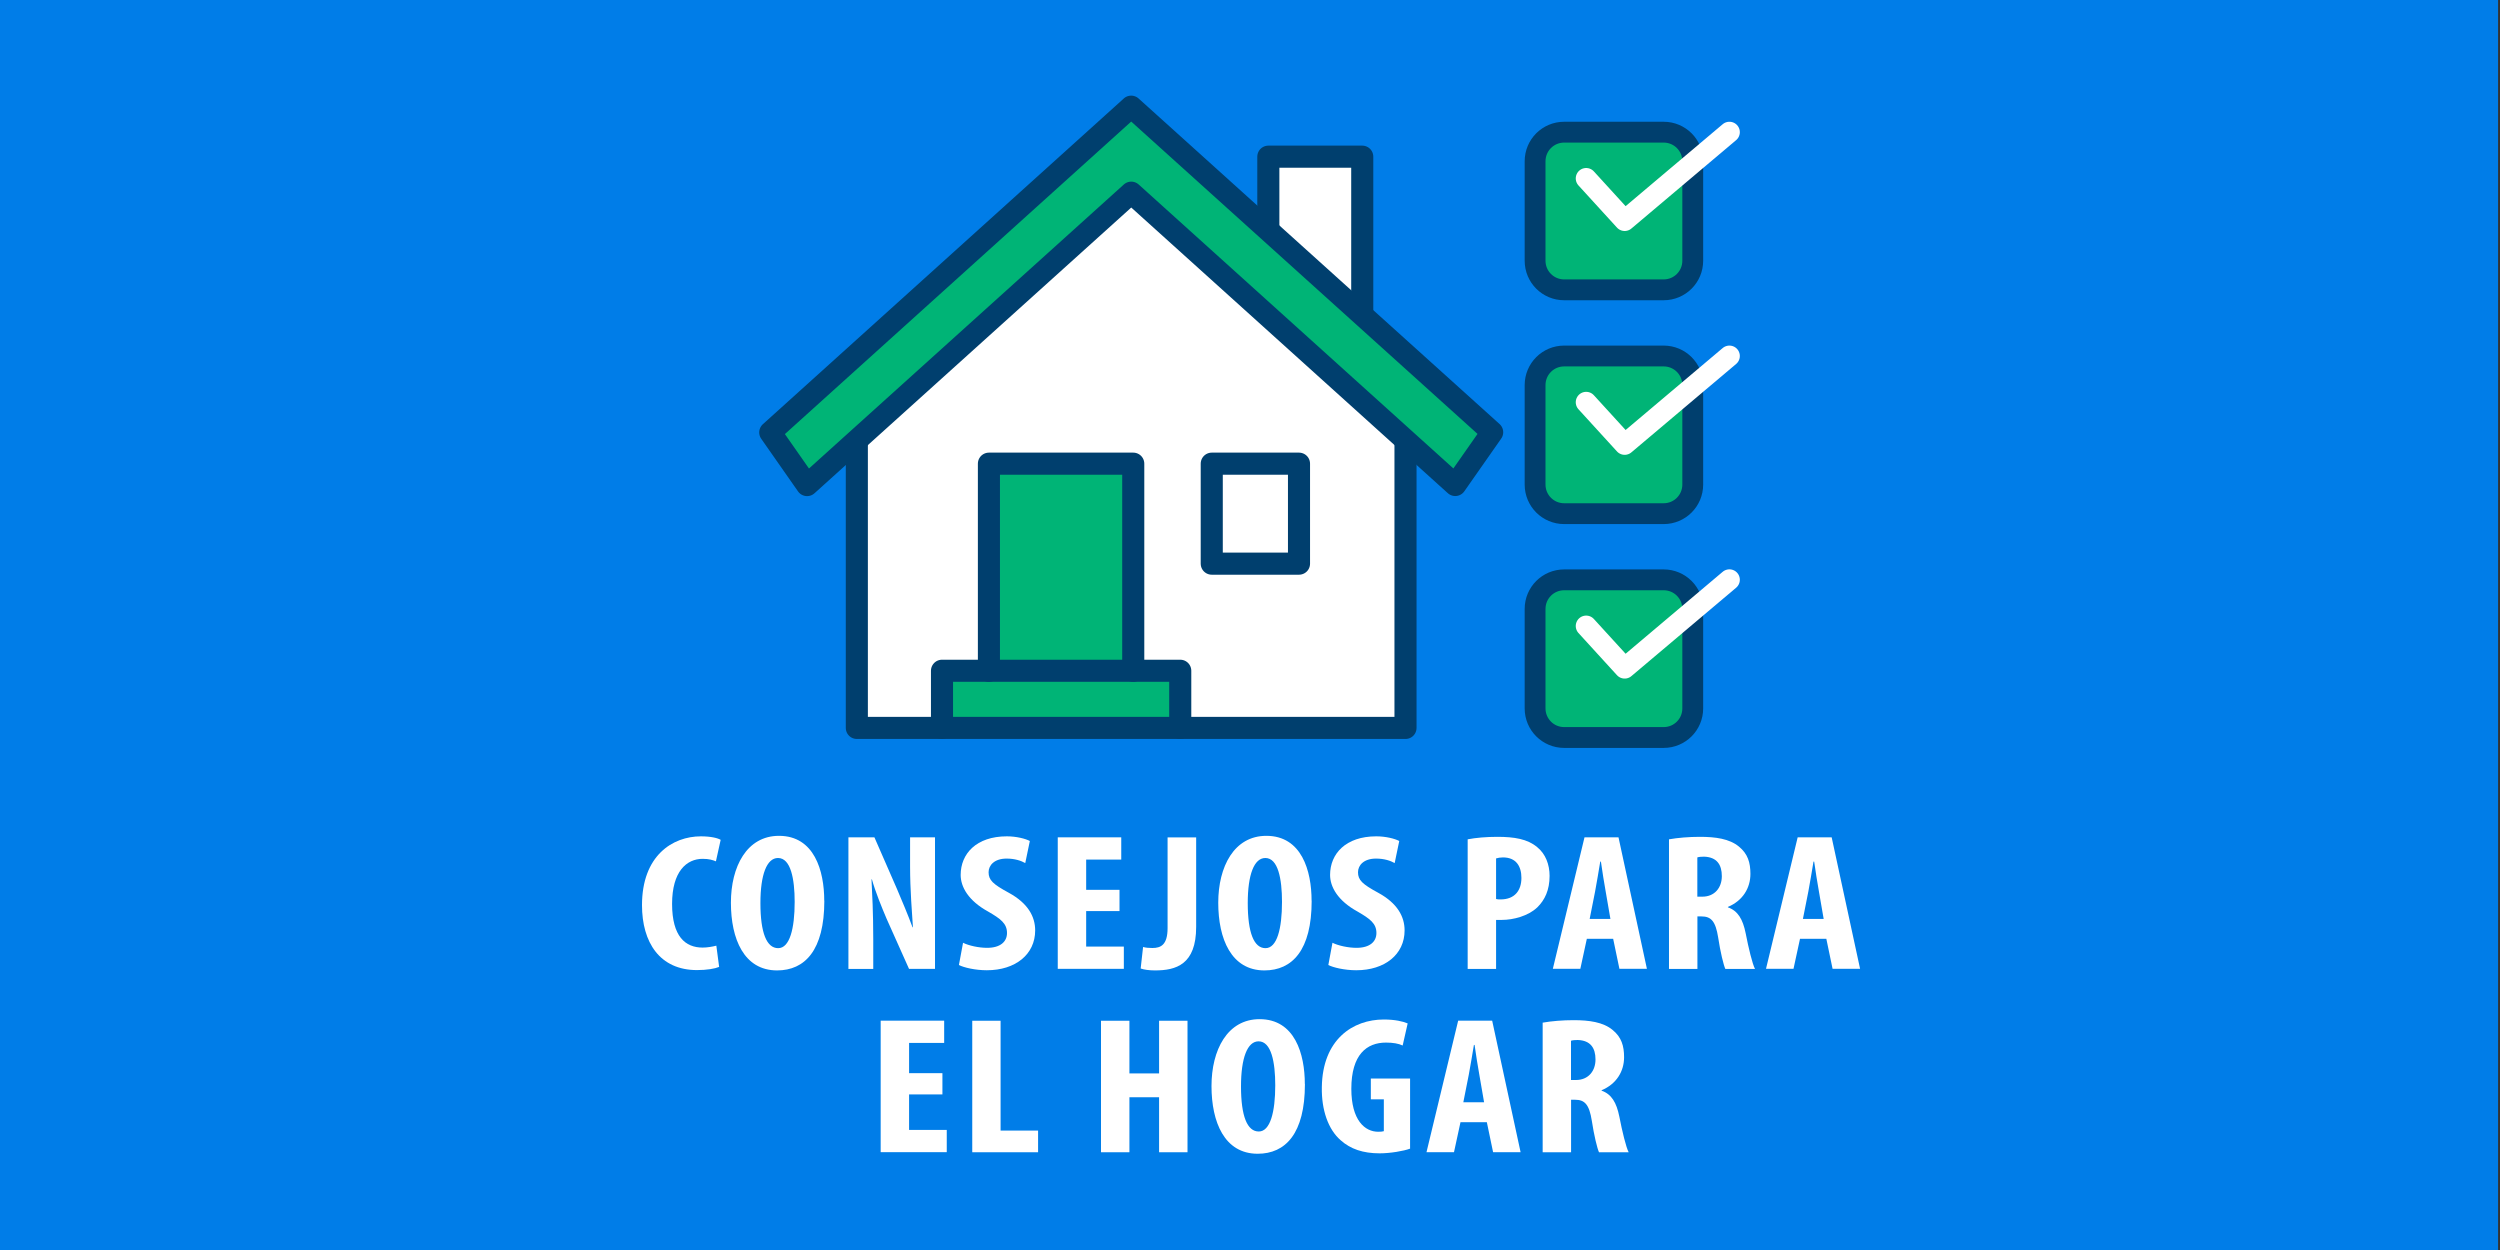<?xml version="1.0" encoding="UTF-8"?>
<svg id="Layer_1" data-name="Layer 1" xmlns="http://www.w3.org/2000/svg" viewBox="0 0 300 150">
  <rect x="0" y="0" width="300" height="150" fill="#333333" stroke="none"/>
  <defs>
    <style>
      .cls-1 {
        stroke-miterlimit: 10;
      }

      .cls-1, .cls-2, .cls-3, .cls-4 {
        stroke: #003f6e;
      }

      .cls-1, .cls-2, .cls-3, .cls-4, .cls-5 {
        stroke-linecap: round;
      }

      .cls-1, .cls-2, .cls-6 {
        fill: #00b476;
      }

      .cls-1, .cls-7, .cls-5 {
        fill-rule: evenodd;
      }

      .cls-1, .cls-5 {
        stroke-width: 2.5px;
      }

      .cls-2, .cls-3, .cls-4 {
        stroke-width: 2.65px;
      }

      .cls-2, .cls-3, .cls-4, .cls-5 {
        stroke-linejoin: round;
      }

      .cls-3, .cls-7, .cls-8 {
        fill: #fff;
      }

      .cls-4, .cls-5 {
        fill: none;
      }

      .cls-7, .cls-8, .cls-6, .cls-9 {
        stroke-width: 0px;
      }

      .cls-5 {
        stroke: #fff;
      }

      .cls-9 {
        fill: #007de8;
      }
    </style>
  </defs>
  <rect class="cls-9" x="-.23" y="-.06" width="300" height="150.06"/>
  <g>
    <polygon class="cls-7" points="168.66 52.18 135.14 21.17 102.82 52.18 102.82 87.35 168.66 87.35 168.66 52.18"/>
    <polygon class="cls-6" points="135.99 80.49 135.99 55.64 118.67 55.64 118.67 80.49 114.13 80.49 114.13 87.35 118.67 87.35 135.99 87.35 141.63 87.35 141.63 80.49 135.99 80.49"/>
    <g id="Style-Guide">
      <g id="_07_Elements---Icons" data-name="07_Elements---Icons">
        <g id="Foundations_Brochure-Icons_home" data-name="Foundations/Brochure-Icons/home">
          <polyline id="Stroke-11" class="cls-3" points="152.2 27.25 152.2 18.8 163.47 18.8 163.47 37.65"/>
          <polyline id="Stroke-3" class="cls-4" points="118.67 80.49 118.67 55.64 135.99 55.64 135.99 80.49"/>
          <polyline id="Stroke-4" class="cls-4" points="113.04 87.35 113.04 80.49 141.63 80.49 141.63 87.35"/>
          <polyline id="Stroke-6" class="cls-4" points="168.66 53.14 168.66 87.35 102.82 87.35 102.82 53.14"/>
          <polygon id="Stroke-8" class="cls-2" points="179.06 51.87 135.74 12.8 135.68 12.86 92.43 51.89 96.85 58.21 135.75 23.12 174.63 58.2 179.06 51.87"/>
          <polygon id="Stroke-12" class="cls-4" points="145.41 67.64 155.88 67.64 155.88 55.64 145.41 55.64 145.41 67.64"/>
        </g>
      </g>
    </g>
    <g>
      <g>
        <path class="cls-1" d="M203.13,73.07c0-1.93-1.56-3.49-3.49-3.49h-11.94c-1.93,0-3.49,1.56-3.49,3.49v11.94c0,1.93,1.56,3.49,3.49,3.49h11.94c1.93,0,3.49-1.56,3.49-3.49v-11.94"/>
        <polyline class="cls-5" points="190.34 75.12 194.96 80.18 207.53 69.57"/>
      </g>
      <g>
        <path class="cls-1" d="M203.13,46.21c0-1.93-1.56-3.49-3.49-3.49h-11.94c-1.93,0-3.49,1.56-3.49,3.49v11.94c0,1.93,1.56,3.49,3.49,3.49h11.94c1.93,0,3.49-1.56,3.49-3.49v-11.94"/>
        <polyline class="cls-5" points="190.34 48.27 194.96 53.33 207.53 42.72"/>
      </g>
      <g>
        <path class="cls-1" d="M203.13,19.35c0-1.93-1.56-3.49-3.49-3.49h-11.94c-1.93,0-3.49,1.56-3.49,3.49v11.94c0,1.93,1.56,3.49,3.49,3.49h11.94c1.93,0,3.49-1.56,3.49-3.49v-11.94"/>
        <polyline class="cls-5" points="190.34 21.41 194.96 26.47 207.53 15.86"/>
      </g>
    </g>
  </g>
  <g>
    <path class="cls-8" d="M86.29,116.03c-.49.21-1.46.38-2.65.38-4.47,0-6.6-3.32-6.6-7.79,0-5.95,3.67-8.26,7.07-8.26,1.2,0,2.03.21,2.37.42l-.57,2.58c-.39-.16-.83-.3-1.59-.3-1.92,0-3.67,1.5-3.67,5.41s1.59,5.24,3.67,5.24c.57,0,1.22-.12,1.64-.23l.34,2.58Z"/>
    <path class="cls-8" d="M98.92,108.09c0,5.95-2.34,8.36-5.67,8.36-3.98,0-5.54-3.79-5.54-8.12s1.9-8.03,5.77-8.03c4.24,0,5.43,4.19,5.43,7.79ZM91.25,108.37c0,3.58.75,5.41,2.13,5.41s1.98-2.34,1.98-5.55c0-2.76-.47-5.27-2-5.27-1.35,0-2.11,2.01-2.11,5.41Z"/>
    <path class="cls-8" d="M101.81,116.26v-15.78h3.12l2.7,6.18c.52,1.22,1.38,3.25,1.87,4.61h.05c-.1-1.66-.34-4.4-.34-7.3v-3.49h2.99v15.78h-3.12l-2.68-5.99c-.57-1.33-1.38-3.32-1.77-4.75h-.05c.08,1.59.21,4.03.21,7.19v3.56h-2.99Z"/>
    <path class="cls-8" d="M115.56,113.13c.7.35,1.9.61,2.89.61,1.61,0,2.39-.75,2.39-1.78,0-1.15-.78-1.71-2.26-2.57-2.39-1.31-3.3-2.97-3.3-4.4,0-2.53,1.87-4.63,5.54-4.63,1.14,0,2.24.28,2.76.56l-.55,2.65c-.49-.28-1.25-.54-2.24-.54-1.46,0-2.16.8-2.16,1.64,0,.94.52,1.43,2.42,2.46,2.31,1.26,3.17,2.86,3.17,4.52,0,2.88-2.37,4.78-5.8,4.78-1.4,0-2.78-.33-3.35-.63l.49-2.64Z"/>
    <path class="cls-8" d="M134.34,109.33h-4v4.26h4.52v2.67h-7.93v-15.78h7.62v2.67h-4.21v3.63h4v2.55Z"/>
    <path class="cls-8" d="M140.11,100.49h3.43v10.74c0,4.54-2.44,5.22-4.94,5.22-.7,0-1.33-.09-1.72-.23l.29-2.58c.34.09.68.12,1.12.12.99,0,1.82-.35,1.82-2.39v-10.88Z"/>
    <path class="cls-8" d="M157.4,108.09c0,5.95-2.34,8.36-5.67,8.36-3.98,0-5.54-3.79-5.54-8.12s1.9-8.03,5.77-8.03c4.24,0,5.43,4.19,5.43,7.79ZM149.73,108.37c0,3.58.75,5.41,2.13,5.41s1.98-2.34,1.98-5.55c0-2.76-.47-5.27-2-5.27-1.35,0-2.11,2.01-2.11,5.41Z"/>
    <path class="cls-8" d="M159.89,113.13c.7.35,1.9.61,2.89.61,1.61,0,2.39-.75,2.39-1.78,0-1.15-.78-1.71-2.26-2.57-2.39-1.31-3.3-2.97-3.3-4.4,0-2.53,1.87-4.63,5.54-4.63,1.14,0,2.24.28,2.76.56l-.55,2.65c-.49-.28-1.25-.54-2.24-.54-1.46,0-2.16.8-2.16,1.64,0,.94.52,1.43,2.42,2.46,2.31,1.26,3.17,2.86,3.17,4.52,0,2.88-2.37,4.78-5.8,4.78-1.4,0-2.78-.33-3.35-.63l.49-2.64Z"/>
    <path class="cls-8" d="M176.12,100.72c.96-.19,2.26-.3,3.56-.3,2.03,0,3.61.26,4.76,1.22,1.04.82,1.51,2.13,1.51,3.46,0,1.71-.57,2.9-1.48,3.79-1.09,1.03-2.86,1.5-4.26,1.5h-.68v5.88h-3.41v-15.54ZM179.52,107.88c.16.05.34.05.55.05,1.72,0,2.5-1.1,2.5-2.58,0-1.38-.62-2.46-2.21-2.46-.31,0-.62.05-.83.12v4.87Z"/>
    <path class="cls-8" d="M190.42,112.66l-.78,3.6h-3.3l3.8-15.78h4.08l3.41,15.78h-3.3l-.75-3.6h-3.15ZM193.25,110.27l-.57-3.3c-.18-.96-.42-2.53-.57-3.58h-.08c-.18,1.05-.44,2.69-.62,3.6l-.65,3.28h2.5Z"/>
    <path class="cls-8" d="M200.27,100.72c1.07-.19,2.42-.3,3.72-.3,1.87,0,3.54.23,4.68,1.17,1.07.87,1.38,1.92,1.38,3.28,0,1.69-.91,3.21-2.7,3.96v.05c1.2.42,1.79,1.43,2.13,3.11.34,1.76.81,3.7,1.12,4.28h-3.56c-.21-.45-.6-2.04-.86-3.77-.31-1.97-.86-2.53-2-2.53h-.49v6.3h-3.41v-15.54ZM203.68,107.6h.6c1.48,0,2.34-1.08,2.34-2.46s-.6-2.29-2.13-2.34c-.29,0-.62.02-.81.09v4.7Z"/>
    <path class="cls-8" d="M216,112.66l-.78,3.6h-3.3l3.8-15.78h4.08l3.41,15.78h-3.3l-.75-3.6h-3.15ZM218.84,110.27l-.57-3.3c-.18-.96-.42-2.53-.57-3.58h-.08c-.18,1.05-.44,2.69-.62,3.6l-.65,3.28h2.5Z"/>
    <path class="cls-8" d="M113.09,131.33h-4v4.26h4.52v2.67h-7.93v-15.78h7.62v2.67h-4.21v3.63h4v2.55Z"/>
    <path class="cls-8" d="M116.66,122.49h3.41v13.18h4.5v2.6h-7.9v-15.78Z"/>
    <path class="cls-8" d="M135.53,122.49v6.32h3.56v-6.32h3.41v15.78h-3.41v-6.6h-3.56v6.6h-3.41v-15.78h3.41Z"/>
    <path class="cls-8" d="M156.59,130.09c0,5.95-2.34,8.36-5.67,8.36-3.98,0-5.54-3.79-5.54-8.12s1.9-8.03,5.77-8.03c4.24,0,5.43,4.19,5.43,7.79ZM148.92,130.37c0,3.58.75,5.41,2.13,5.41s1.98-2.34,1.98-5.55c0-2.76-.47-5.27-2-5.27-1.35,0-2.11,2.01-2.11,5.41Z"/>
    <path class="cls-8" d="M169.2,137.84c-.75.28-2.37.56-3.64.56-2,0-3.51-.52-4.68-1.57-1.51-1.31-2.31-3.65-2.26-6.37.08-5.73,3.72-8.12,7.44-8.12,1.33,0,2.31.23,2.86.47l-.6,2.65c-.49-.23-1.14-.35-2-.35-2.31,0-4.16,1.43-4.16,5.55,0,3.79,1.64,5.15,3.22,5.15.31,0,.55-.02.68-.07v-3.82h-1.56v-2.5h4.71v8.43Z"/>
    <path class="cls-8" d="M175.26,134.66l-.78,3.6h-3.3l3.8-15.78h4.08l3.41,15.78h-3.3l-.75-3.6h-3.15ZM178.09,132.27l-.57-3.3c-.18-.96-.42-2.53-.57-3.58h-.08c-.18,1.05-.44,2.69-.62,3.6l-.65,3.28h2.5Z"/>
    <path class="cls-8" d="M185.11,122.72c1.07-.19,2.42-.3,3.72-.3,1.87,0,3.54.23,4.68,1.17,1.07.87,1.38,1.92,1.38,3.28,0,1.69-.91,3.21-2.7,3.96v.05c1.2.42,1.79,1.43,2.13,3.11.34,1.76.81,3.7,1.12,4.28h-3.56c-.21-.45-.6-2.04-.86-3.77-.31-1.97-.86-2.53-2-2.53h-.49v6.3h-3.41v-15.54ZM188.52,129.6h.6c1.48,0,2.34-1.08,2.34-2.46s-.6-2.29-2.13-2.34c-.29,0-.62.02-.81.09v4.7Z"/>
  </g>
</svg>